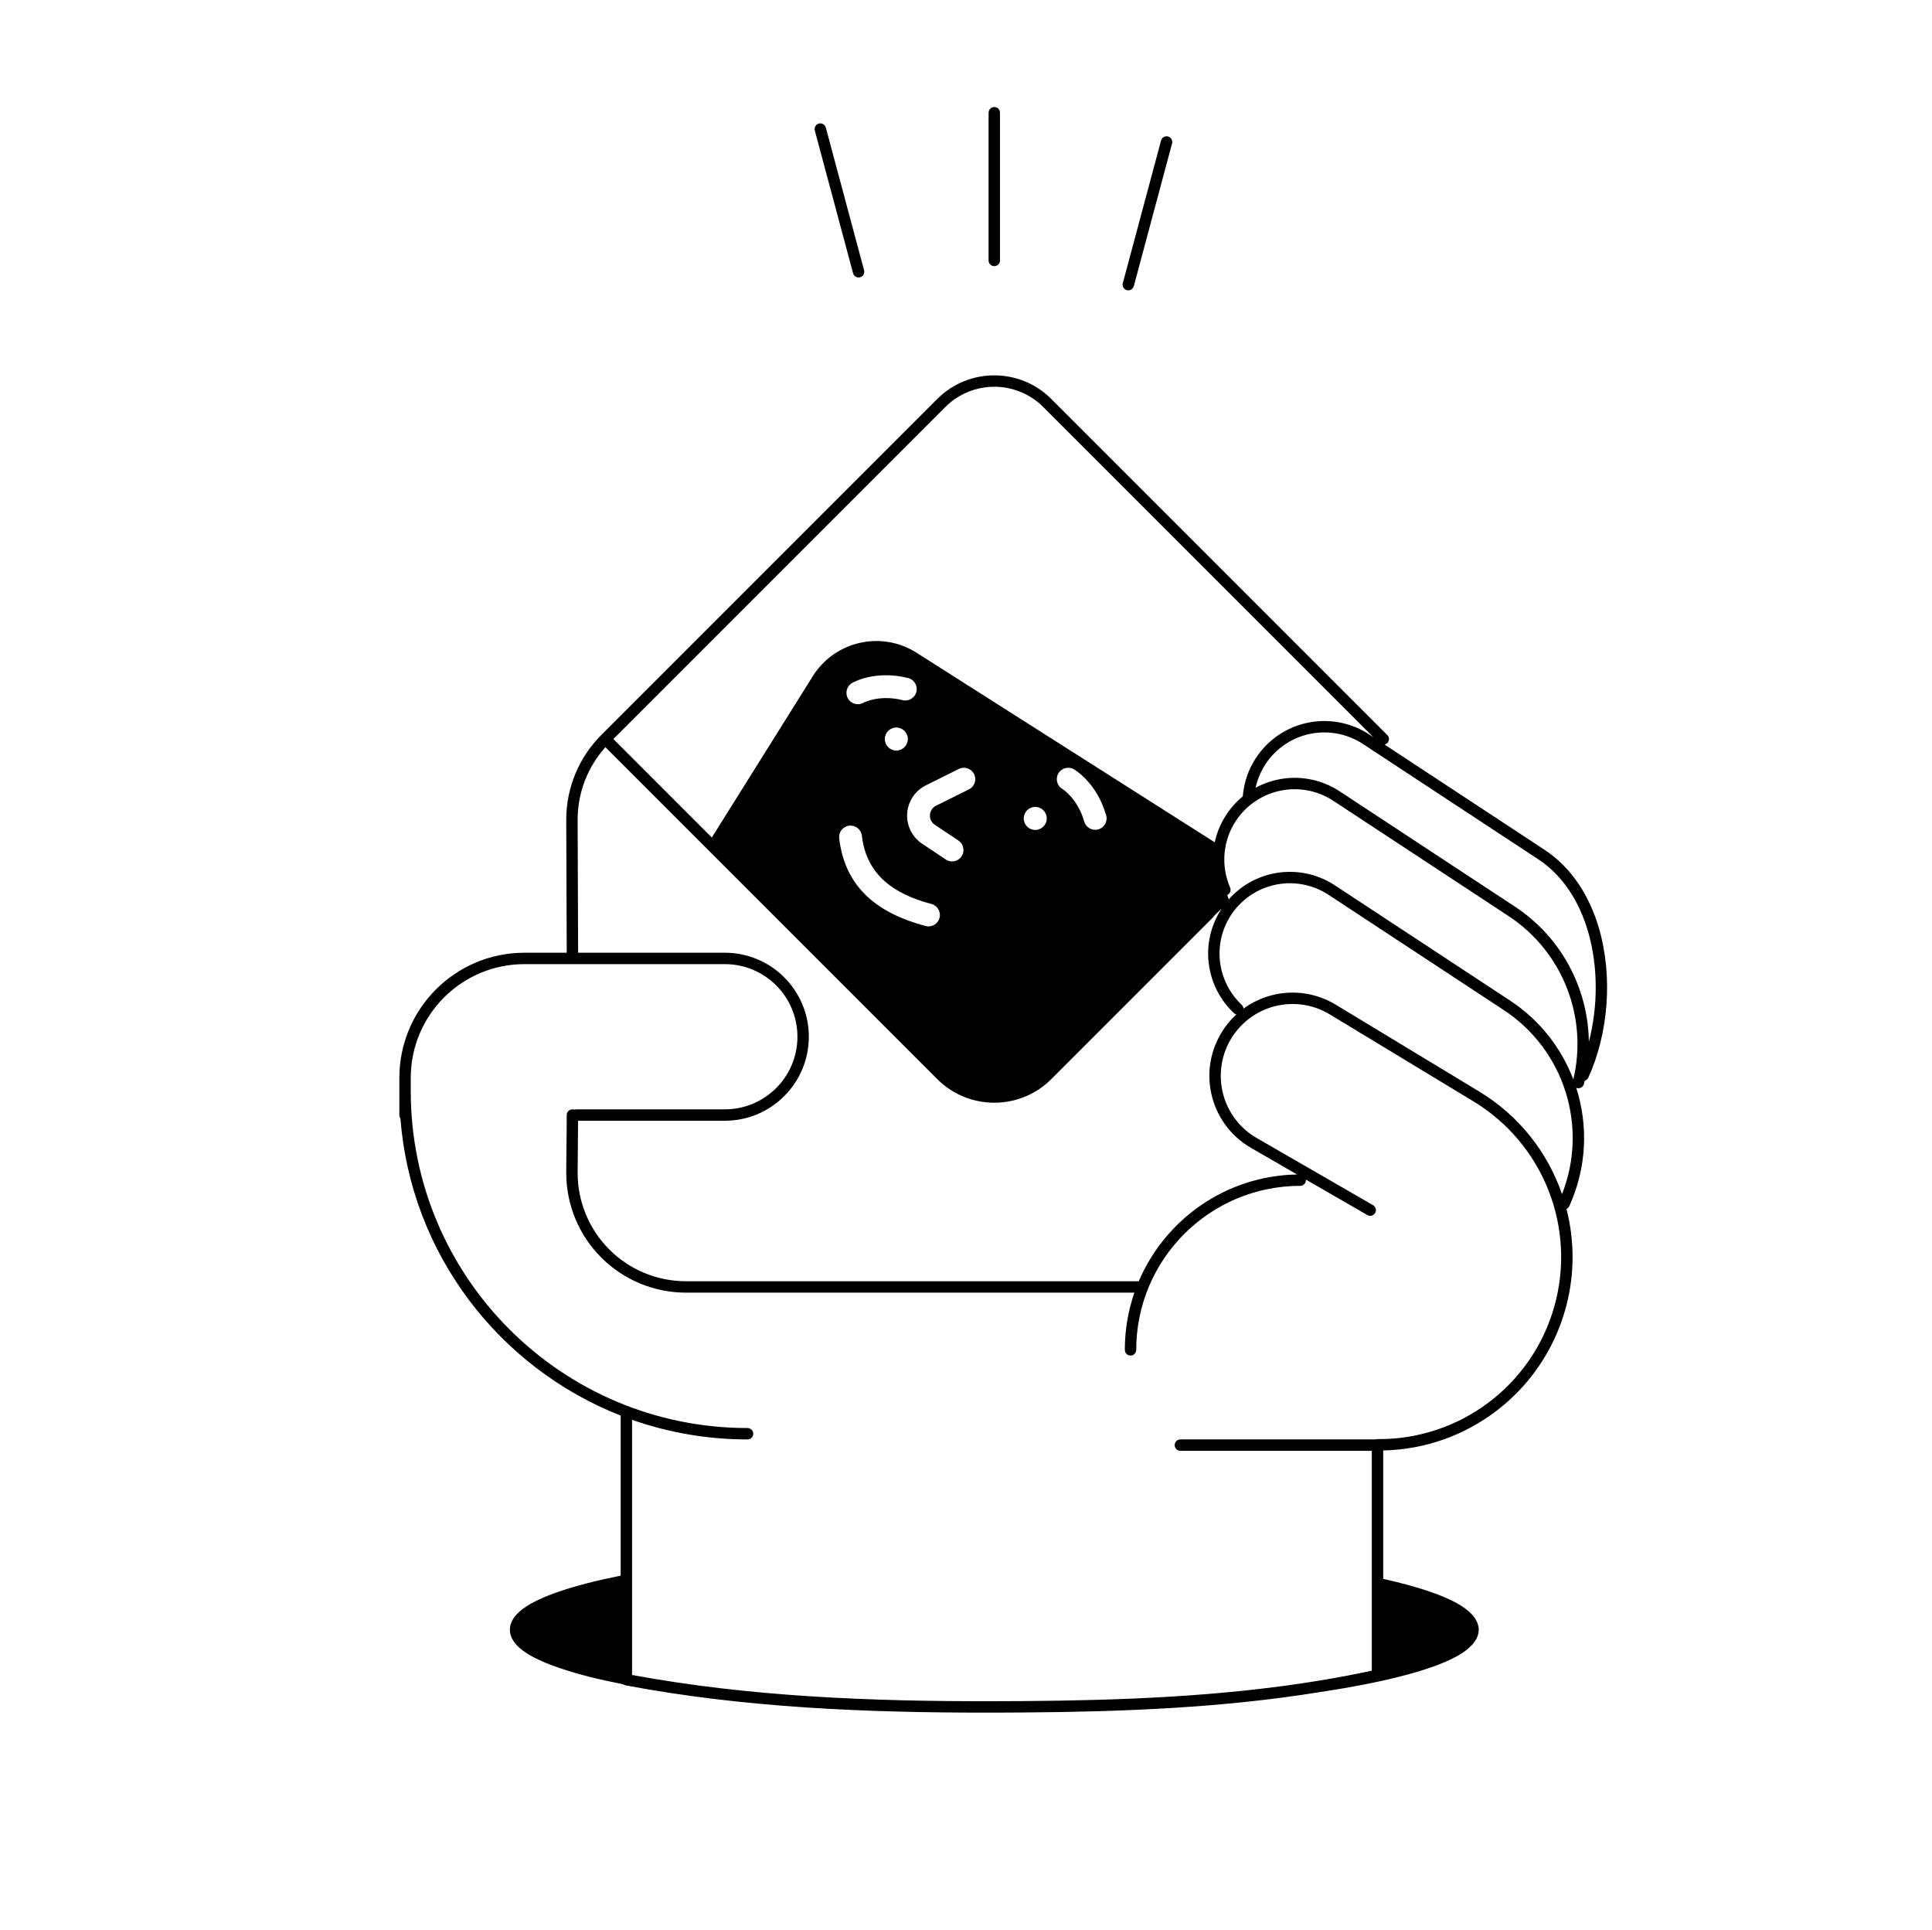 <?xml version="1.0" encoding="UTF-8" standalone="no"?>
<!DOCTYPE svg PUBLIC "-//W3C//DTD SVG 1.1//EN" "http://www.w3.org/Graphics/SVG/1.1/DTD/svg11.dtd">
<svg width="100%" height="100%" viewBox="0 0 848 847" version="1.1" xmlns="http://www.w3.org/2000/svg" xmlns:xlink="http://www.w3.org/1999/xlink" xml:space="preserve" xmlns:serif="http://www.serif.com/" style="fill-rule:evenodd;clip-rule:evenodd;stroke-linejoin:round;stroke-miterlimit:2;">
    <rect id="Artboard1" x="0" y="0" width="848" height="847" style="fill:none;"/>
    <clipPath id="_clip1">
        <rect id="Artboard11" serif:id="Artboard1" x="0" y="0" width="848" height="847"/>
    </clipPath>
    <g clip-path="url(#_clip1)">
        <g transform="matrix(1,0,0,1,-8386,0)">
            <g id="ArtBoard6" transform="matrix(0.726,0,0,0.726,2414.92,298.047)">
                <rect x="8227.24" y="-410.6" width="1166.86" height="1166.86" style="fill:none;"/>
            </g>
            <g transform="matrix(0.726,0,0,0.726,2414.07,297.6)">
                <g transform="matrix(1.378,0,0,1.378,-3326.87,-410.6)">
                    <path d="M8655.96,691.679L8655.96,621.449C8602.66,600.559 8563.92,550.566 8559.32,491.066C8559.03,490.658 8558.86,490.161 8558.86,489.624L8558.86,473.307C8558.86,442.995 8583.43,418.422 8613.75,418.422L8632.29,418.422C8632.26,405.539 8632.08,367.741 8632.08,360.04C8632.08,346.116 8637.61,332.762 8647.45,322.916L8794.85,175.518C8808.67,161.695 8831.09,161.695 8844.91,175.518L8992.31,322.916C8993.28,323.892 8993.28,325.476 8992.31,326.452C8991.97,326.79 8991.56,327.011 8991.12,327.115L9061.23,373.223C9073.2,381.093 9081.08,393.581 9085.22,407.856C9091.34,428.95 9089.29,453.936 9080.52,473.196C9080.2,473.894 9079.6,474.375 9078.92,474.568C9078.81,475.037 9078.69,475.507 9078.58,475.976C9078.24,477.314 9076.88,478.128 9075.54,477.791C9075.43,477.763 9075.32,477.726 9075.21,477.683C9080.52,494.265 9079.83,512.724 9072.16,529.58C9071.9,530.152 9071.45,530.578 9070.92,530.819C9074.57,545.014 9074.57,560.248 9070.36,575.085C9060.16,611.043 9027.68,635.991 8990.51,636.763L8990.51,693.09C9005.86,696.501 9017.44,700.422 9024.29,704.609C9029.8,707.974 9032.42,711.752 9032.42,715.395C9032.42,718.993 9029.87,722.721 9024.51,726.05C9014.09,732.51 8992.34,738.32 8962.86,742.721C8962.85,742.723 8962.84,742.724 8962.83,742.726C8919.97,749.712 8875.85,751.386 8832.56,751.699C8828.36,751.74 8824.14,751.76 8819.88,751.76C8819.24,751.76 8818.6,751.76 8817.96,751.759L8817.95,751.759C8764.75,751.822 8710.4,749.705 8658,739.772C8657.61,739.698 8657.25,739.535 8656.95,739.307C8635.73,735.135 8620.45,730.057 8613.11,724.601C8609.18,721.68 8607.34,718.504 8607.34,715.395C8607.34,712.285 8609.18,709.109 8613.11,706.188C8620.34,700.817 8635.26,695.813 8655.96,691.679ZM8649.27,328.266C8641.44,336.965 8637.08,348.278 8637.08,360.04C8637.08,367.741 8637.26,405.539 8637.29,418.422L8701.66,418.422C8722.01,418.422 8738.51,434.921 8738.51,455.272L8738.51,455.274C8738.51,475.626 8722.01,492.124 8701.66,492.124L8637.28,492.124C8637.25,500.423 8637.08,507.481 8637.08,515.027C8637.08,527.625 8642.08,539.707 8650.99,548.615C8659.9,557.523 8671.98,562.527 8684.58,562.527L8883.27,562.527C8894.83,535.397 8921.53,516.241 8952.73,515.697L8932.49,504.012C8915.04,493.936 8909.06,471.619 8919.14,454.166L8919.14,454.164C8921.02,450.906 8923.37,447.991 8926.09,445.497C8925.69,445.397 8925.31,445.196 8924.99,444.892C8920.17,440.365 8916.66,434.553 8914.92,428.065C8912.46,418.889 8913.75,409.112 8918.5,400.884L8918.5,400.882C8918.87,400.238 8919.26,399.607 8919.67,398.99L8916.3,402.281C8916.18,402.514 8916.03,402.732 8915.83,402.926L8844.91,473.85C8831.09,487.673 8808.67,487.673 8794.85,473.85L8649.27,328.266ZM8635.64,487.273C8635.91,487.177 8636.19,487.124 8636.49,487.124L8701.66,487.124C8719.25,487.124 8733.51,472.865 8733.51,455.274L8733.51,455.272C8733.51,437.682 8719.25,423.422 8701.66,423.422L8613.75,423.422C8586.2,423.422 8563.86,445.756 8563.86,473.307L8563.86,479.163C8563.86,560.714 8630.07,626.922 8711.62,626.922C8713,626.922 8714.12,628.043 8714.12,629.422C8714.12,630.802 8713,631.922 8711.62,631.922C8693.87,631.922 8676.82,628.887 8660.96,623.308L8660.96,735.241C8712.43,744.789 8765.74,746.821 8817.95,746.759L8817.96,746.759C8818.14,746.758 8818.32,746.758 8818.5,746.758C8823.16,746.751 8827.83,746.733 8832.51,746.7L8832.52,746.7C8875.56,746.391 8919.44,744.739 8962.06,737.787C8962.07,737.785 8962.08,737.783 8962.09,737.781C8969.94,736.499 8977.75,735.037 8985.51,733.37L8985.51,636.914L8901.52,636.914C8900.15,636.914 8899.02,635.794 8899.02,634.414C8899.02,633.034 8900.15,631.914 8901.52,631.914L8987.22,631.914C8987.43,631.824 8987.7,631.776 8988.03,631.779C9024,632.089 9055.73,608.32 9065.55,573.72C9075.36,539.12 9060.84,502.227 9030.07,483.604L8967.06,445.466C8959.81,441.081 8951.11,439.798 8942.91,441.905C8934.71,444.012 8927.7,449.331 8923.47,456.664L8923.47,456.666C8914.77,471.727 8919.93,490.986 8934.99,499.682L8986.05,529.16C8987.25,529.851 8987.66,531.38 8986.97,532.575C8986.27,533.771 8984.75,534.181 8983.55,533.491L8956.58,517.921C8956.59,518.008 8956.6,518.096 8956.6,518.185C8956.6,519.565 8955.48,520.685 8954.1,520.685C8914.39,520.685 8882.15,552.924 8882.15,592.633C8882.15,594.012 8881.03,595.133 8879.65,595.133C8878.27,595.133 8877.15,594.012 8877.15,592.633C8877.15,583.844 8878.63,575.397 8881.34,567.527L8684.58,567.527C8670.65,567.527 8657.3,561.996 8647.45,552.15C8637.61,542.305 8632.08,528.951 8632.08,515.027C8632.08,506.735 8632.29,499.032 8632.29,489.624C8632.29,488.245 8633.41,487.124 8634.79,487.124C8635.09,487.124 8635.38,487.177 8635.64,487.273ZM8986.19,323.866L8841.37,179.054C8829.5,167.183 8810.26,167.183 8798.39,179.054C8755.34,222.099 8666.38,311.057 8652.76,324.684L8695.95,367.88L8740.24,297.133C8749.88,281.734 8770.18,277.065 8785.58,286.705L8916.6,369.988C8917.38,366.385 8918.71,362.892 8920.59,359.64L8920.59,359.639C8922.77,355.858 8925.6,352.55 8928.91,349.837C8928.96,349.174 8929.03,348.512 8929.12,347.852C8929.74,343.27 8931.24,338.806 8933.6,334.724L8933.6,334.723C8938.54,326.168 8946.79,320.028 8956.4,317.75C8966.01,315.472 8976.14,317.257 8984.39,322.685L8986.19,323.866ZM8776.9,319.634C8774.11,319.634 8771.85,321.897 8771.85,324.684C8771.85,327.472 8774.11,329.735 8776.9,329.735C8779.69,329.735 8781.95,327.472 8781.95,324.684C8781.95,321.897 8779.69,319.634 8776.9,319.634ZM8837.85,354.459C8835.06,354.459 8832.8,356.722 8832.8,359.51C8832.8,362.297 8835.06,364.56 8837.85,364.56C8840.63,364.56 8842.9,362.297 8842.9,359.51C8842.9,356.722 8840.63,354.459 8837.85,354.459ZM8849.8,346.611C8849.8,346.611 8856.4,350.673 8859.35,360.894C8860.11,363.546 8862.89,365.078 8865.54,364.314C8868.19,363.55 8869.72,360.777 8868.96,358.125C8864.73,343.472 8854.81,337.959 8854.81,337.959C8852.43,336.576 8849.36,337.391 8847.98,339.778C8846.6,342.166 8847.41,345.228 8849.8,346.611ZM8762.51,308.75C8762.51,308.75 8769.33,305.062 8779.65,307.622C8782.33,308.286 8785.04,306.65 8785.71,303.972C8786.37,301.293 8784.74,298.58 8782.06,297.916C8767.26,294.246 8757.52,300.082 8757.52,300.082C8755.13,301.457 8754.3,304.517 8755.68,306.909C8757.06,309.301 8760.11,310.126 8762.51,308.75ZM8804.32,337.808L8789.85,345.002C8785.12,347.355 8782,352.053 8781.66,357.328C8781.32,362.604 8783.82,367.659 8788.22,370.595L8798.59,377.521C8800.89,379.053 8803.99,378.434 8805.52,376.139C8807.06,373.844 8806.44,370.737 8804.14,369.204L8793.77,362.279C8792.34,361.324 8791.53,359.68 8791.64,357.964C8791.75,356.249 8792.76,354.721 8794.3,353.956L8808.77,346.762C8811.24,345.534 8812.25,342.53 8811.02,340.059C8809.79,337.588 8806.79,336.58 8804.32,337.808ZM8751.84,368.239C8754.39,390.151 8769.14,401.247 8789.74,406.706C8792.41,407.413 8795.15,405.821 8795.85,403.154C8796.56,400.486 8794.97,397.746 8792.3,397.039C8775.99,392.716 8763.8,384.438 8761.78,367.083C8761.46,364.342 8758.97,362.376 8756.23,362.695C8753.49,363.014 8751.52,365.498 8751.84,368.239ZM8934.51,346.066C8937.28,344.557 8940.26,343.407 8943.39,342.666C8953,340.388 8963.13,342.173 8971.38,347.601L9048.22,398.139C9068.81,411.678 9080.44,434.211 9080.74,457.541C9084.76,442.01 9084.86,424.549 9080.42,409.25C9076.62,396.147 9069.47,384.624 9058.49,377.4L8981.64,326.862C8974.54,322.191 8965.82,320.654 8957.55,322.615C8949.28,324.576 8942.18,329.86 8937.93,337.223L8937.93,337.224C8936.33,340.003 8935.18,342.988 8934.51,346.066ZM8929.2,442.955C8932.9,440.243 8937.13,438.228 8941.67,437.062C8951.17,434.621 8961.25,436.108 8969.65,441.188L9032.66,479.326C9050.12,489.894 9062.66,505.999 9068.96,524.314C9080.58,494.899 9070.07,461.111 9043.39,443.56L8966.54,393.022C8959.44,388.351 8950.73,386.814 8942.45,388.775C8934.18,390.736 8927.08,396.02 8922.83,403.382L8922.83,403.384C8918.74,410.463 8917.64,418.876 8919.75,426.771C8921.25,432.353 8924.27,437.354 8928.41,441.249C8928.9,441.712 8929.17,442.329 8929.2,442.955ZM8922.06,393.12L8922.76,394.988C8927.61,389.521 8934.07,385.623 8941.3,383.91C8950.91,381.632 8961.04,383.417 8969.29,388.845L9046.13,439.383C9059.22,447.986 9068.68,460.221 9073.92,473.984C9080.37,446.952 9069.45,418.083 9045.48,402.316L8968.63,351.778C8961.53,347.107 8952.82,345.57 8944.54,347.531C8936.27,349.492 8929.17,354.776 8924.92,362.139L8924.92,362.14C8920.83,369.219 8919.73,377.632 8921.84,385.527C8922.24,387.008 8922.74,388.448 8923.35,389.837C8923.9,391.098 8923.32,392.565 8922.06,393.12Z"/>
                </g>
                <g transform="matrix(1.378,0,0,1.378,-3326.87,-410.6)">
                    <path d="M8817.38,49.948C8817.38,48.569 8818.5,47.448 8819.88,47.448C8821.26,47.448 8822.38,48.569 8822.38,49.948L8822.38,114.745C8822.38,116.125 8821.26,117.245 8819.88,117.245C8818.5,117.245 8817.38,116.125 8817.38,114.745L8817.38,49.948Z"/>
                </g>
                <g transform="matrix(1.331,0.357,-0.357,1.331,-2790.35,-3539.27)">
                    <path d="M8817.38,49.948C8817.38,48.569 8818.5,47.448 8819.88,47.448C8821.26,47.448 8822.38,48.569 8822.38,49.948L8822.38,114.745C8822.38,116.125 8821.26,117.245 8819.88,117.245C8818.5,117.245 8817.38,116.125 8817.38,114.745L8817.38,49.948Z"/>
                </g>
                <g transform="matrix(1.331,-0.357,0.357,1.331,-3035.35,2750.32)">
                    <path d="M8817.38,49.948C8817.38,48.569 8818.5,47.448 8819.88,47.448C8821.26,47.448 8822.38,48.569 8822.38,49.948L8822.38,114.745C8822.38,116.125 8821.26,117.245 8819.88,117.245C8818.5,117.245 8817.38,116.125 8817.38,114.745L8817.38,49.948Z"/>
                </g>
            </g>
        </g>
    </g>
</svg>
